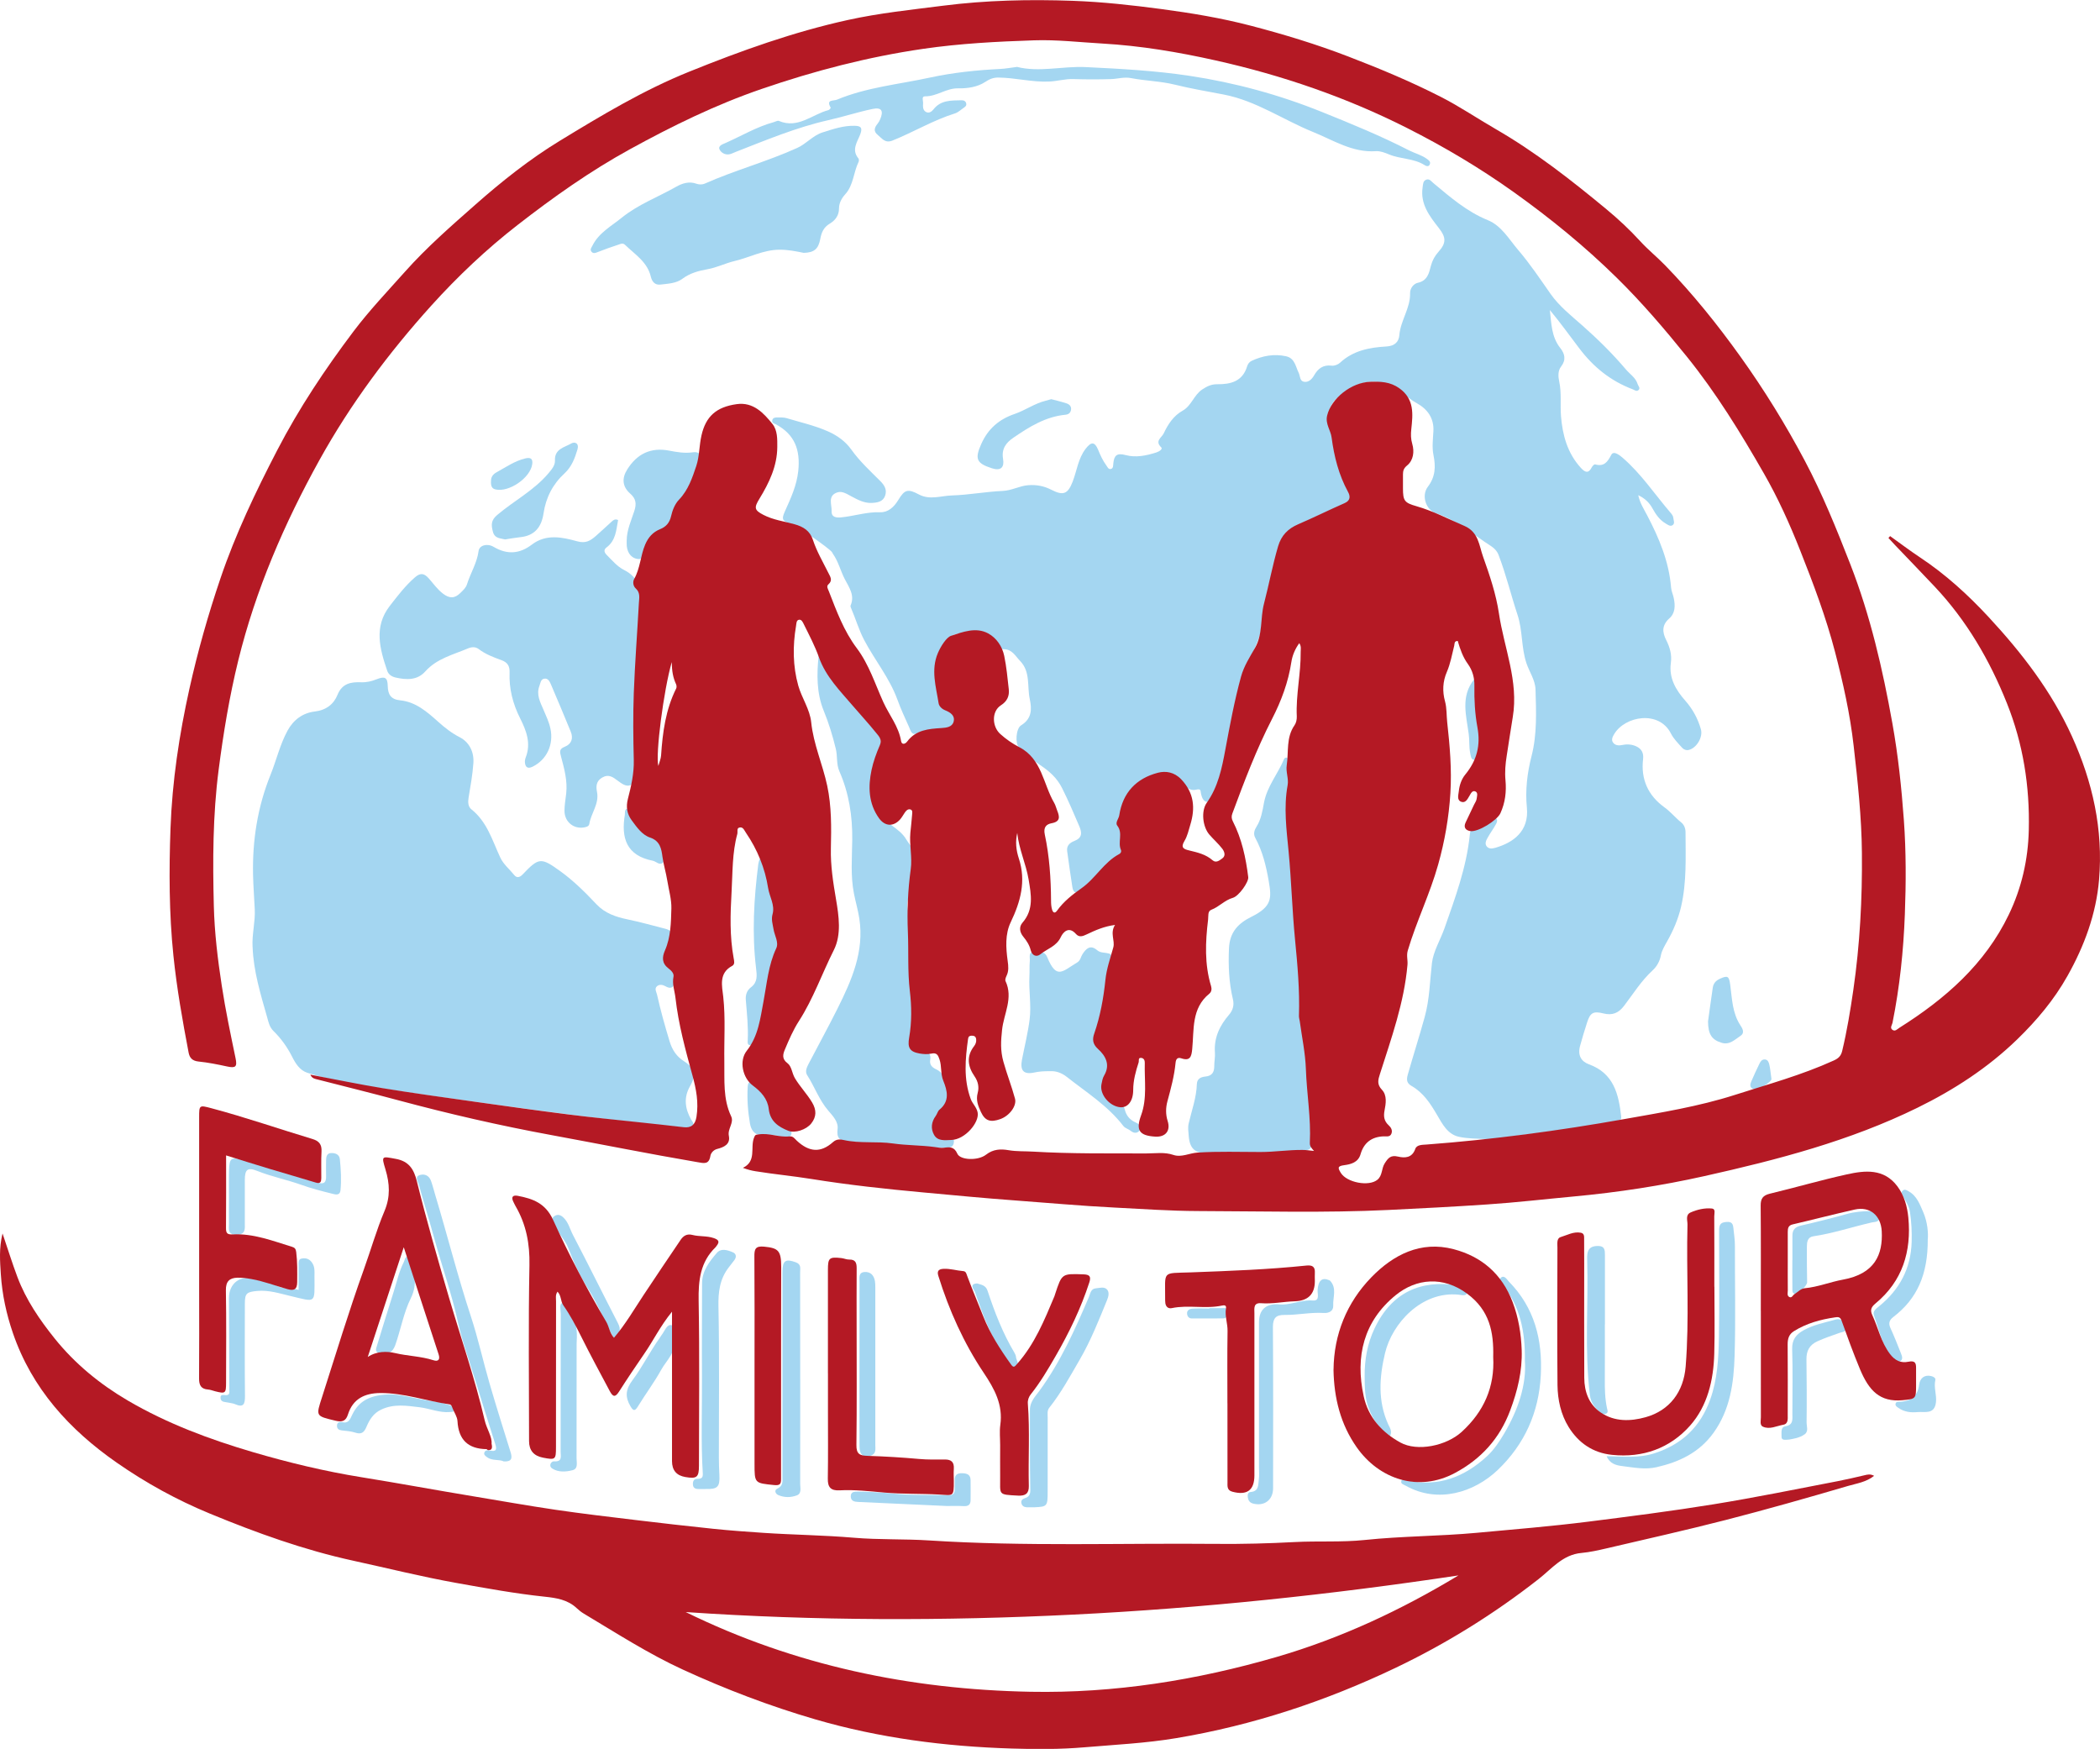 <?xml version="1.0" encoding="UTF-8"?>
<svg id="_Слой_1" data-name="Слой 1" xmlns="http://www.w3.org/2000/svg" viewBox="0 0 600 499.65">
  <defs>
    <style>
      .cls-1 {
        fill: #b41924;
      }

      .cls-2 {
        fill: #a4d6f1;
      }
    </style>
  </defs>
  <g>
    <path class="cls-2" d="m442.81,88.5c.44,3.84.42,7.71,3,10.95,1.26,1.59,1.71,3.35.23,5.25-.97,1.24-.86,2.88-.55,4.31.71,3.29.24,6.61.51,9.9.44,5.43,1.84,10.55,5.65,14.73,1.17,1.28,2.16,1.8,3.15-.15.18-.36.7-.88.92-.82,2.57.71,3.55-.63,4.66-2.75.66-1.26,2.43.17,3.22.85,5.33,4.6,9.21,10.49,13.76,15.79.33.38.69.88.72,1.35.05.73.59,1.67-.27,2.17-.65.38-1.33-.19-1.92-.53-1.7-1-2.8-2.57-3.72-4.25-.91-1.66-2.15-2.91-4.1-3.83.47,2.26,1.62,3.97,2.55,5.76,3.4,6.5,6.23,13.18,6.83,20.62.08,1.02.56,2.01.77,3.03.44,2.13.46,4.29-1.31,5.83-2.15,1.87-1.96,3.97-.86,6.13,1.05,2.08,1.66,4.18,1.34,6.52-.6,4.36,1.4,7.73,4.13,10.83,2.1,2.38,3.58,5.1,4.45,8.15.64,2.24-1.21,5.37-3.46,5.91-.77.18-1.47-.13-1.91-.63-1.14-1.28-2.42-2.54-3.18-4.04-3.39-6.74-13.11-5.04-16.21.12-.47.79-.91,1.61-.35,2.42.53.77,1.5.94,2.37.76,1.41-.3,2.77-.3,4.1.27,1.65.71,2.34,1.89,2.12,3.74-.67,5.74,1.43,10.37,6.07,13.73,1.79,1.29,3.15,2.99,4.84,4.35.76.61,1.22,1.62,1.22,2.78.02,7.14.36,14.31-1.28,21.33-.81,3.47-2.23,6.77-3.98,9.87-.74,1.3-1.51,2.59-1.79,4.02-.33,1.72-1.2,3.2-2.36,4.26-3.25,2.99-5.54,6.71-8.17,10.15-1.58,2.07-3.35,2.78-5.88,2.15-2.91-.73-3.79-.19-4.67,2.6-.7,2.22-1.41,4.44-2.01,6.7-.73,2.73.38,4.44,2.53,5.23,7.11,2.59,8.5,8.51,9.23,14.94.12,1.09-.51,1.05-1.22,1.19-9.29,1.79-18.66,3.1-28.06,4.21-3.19.38-6.34,1.17-9.57,1.01-2.5-.12-5.05-.11-7.48-.63-3.28-.7-4.76-3.66-6.27-6.23-1.91-3.27-3.91-6.36-7.28-8.29-1.36-.78-1.54-1.68-1.1-3.24,1.56-5.5,3.31-10.94,4.83-16.45,1.42-5.13,1.47-10.25,2.07-15.4.4-3.42,2.42-6.64,3.6-10,3.05-8.68,6.26-17.33,7.21-26.58.11-1.04.24-1.86,1.52-2.04,1.77-.25,3.17-1.33,4.56-2.36.42-.32.85-.83,1.35-.49.61.42.37,1.2.11,1.67-.75,1.37-1.69,2.63-2.45,3.99-.41.74-.88,1.66-.24,2.46.62.79,1.66.61,2.45.39,5.1-1.47,9.69-4.71,9.02-11.48-.49-4.96.09-9.89,1.34-14.74,1.6-6.24,1.31-12.63,1.13-18.98-.07-2.72-1.77-5.04-2.61-7.58-1.49-4.49-1.04-9.28-2.54-13.8-1.87-5.66-3.26-11.48-5.4-17.06-.43-1.13-1.25-1.98-2.15-2.55-5.14-3.29-9.77-7.42-15.74-9.39-2.91-.96-4.22-5.06-2.34-7.54,2.18-2.86,2.3-5.75,1.62-9.1-.44-2.17-.15-4.51-.02-6.76.22-3.79-1.73-6.38-4.76-8.05-1.7-.94-3.13-2.15-4.57-3.33-3.79-3.08-9.63-3.8-13.72-1.16-3,1.93-6.6,3.49-6.83,7.89-.04.78-.33,1.66-.07,2.32,2.4,6.26,2.33,13.28,6.1,19.12,1.17,1.8.48,3.1-1.66,4-4.8,2.02-9.5,4.29-14.21,6.53-4.27,2.03-4.44,6.41-5.48,10.17-1.21,4.34-2.7,8.77-2.87,13.2-.27,6.89-3.75,12.43-6.02,18.54-2.88,7.75-3.5,16.11-5.35,24.16-.83,3.63-1.58,7.32-3.57,10.57-.48.78-.61,2.11-1.82,1.88-.96-.18-1.35-1.38-1.55-2.22-.23-.97.09-1.62-1.49-1.23-1.51.37-2.87-.6-3.92-1.96-2.44-3.16-4.51-3.18-8.24-2.01-6.04,1.9-8.47,6.33-9.38,11.95-.43,2.65.91,5.3.69,8.05-.1,1.23.04,2.07-1.41,2.88-2.66,1.47-4.45,4.08-6.6,6.22-1.3,1.28-2.71,2.45-4.1,3.63-1.3,1.1-2.08.6-2.32-.92-.53-3.42-1.02-6.85-1.49-10.29-.21-1.58.75-2.41,2.07-2.92,2.17-.85,2.24-2.24,1.4-4.19-1.57-3.66-3.12-7.32-4.92-10.9-1.5-2.99-3.67-4.86-6.44-6.7-2.03-1.35-4.02-3.16-5.87-4.93-1.16-1.1-.87-5.4.59-6.3,3.09-1.91,3.11-4.59,2.48-7.52-.78-3.66.25-7.8-2.76-10.89-1.36-1.39-2.25-3.34-4.68-3.35-1.29,0-1.77-1.35-2.36-2.26-1.79-2.76-4.34-3.14-7.26-2.58-.34.07-.68.14-1.02.2-1.55.3-3.45-.05-4.54,1.23-2.69,3.15-4.91,6.62-4.05,11.07.27,1.39.33,2.75.39,4.14.1,2.3.74,4.25,3.11,5.28,1.37.6,2.26,1.7,2.03,3.31-.23,1.6-1.55,1.95-2.87,2.21-2.81.55-5.71.48-8.46,1.5-1.33.49-1.61-.98-2-1.83-1.17-2.59-2.37-5.19-3.34-7.86-2.26-6.2-6.47-11.28-9.5-17.03-1.54-2.93-2.43-6.1-3.74-9.11-.1-.23-.23-.56-.14-.75,1.28-2.92-.46-5.22-1.66-7.54-1.23-2.38-1.83-5.04-3.4-7.25-.1-.14-.15-.31-.25-.45-.76-1.1-10.33-7.77-11.66-8.12-2.57-.69-2.83-1.25-1.78-3.58,1.66-3.69,3.36-7.33,3.8-11.49.64-6.08-1.03-10.42-6.34-13.31-.54-.29-1.25-.37-1.08-1.19.16-.76.85-.81,1.46-.8.87.01,1.78-.05,2.59.19,3.99,1.2,8.09,2.11,11.91,3.81,2.62,1.17,4.93,2.81,6.63,5.19,2.38,3.34,5.39,6.11,8.27,8.98,1.23,1.23,1.95,2.5,1.39,4.15-.6,1.77-2.2,2.02-3.84,2.1-2.2.1-4.03-.94-5.87-1.91-1.25-.66-2.55-1.54-3.92-1.11-2.9.93-1.58,3.5-1.67,5.39-.08,1.77,1.4,1.89,2.79,1.75,3.7-.37,7.26-1.59,11.07-1.46,2.23.08,3.95-1.44,5.17-3.47,1.85-3.07,2.77-3.28,5.93-1.6,3.11,1.65,6.31.36,9.43.27,4.84-.15,9.66-1.08,14.5-1.29,2.61-.11,4.82-1.47,7.35-1.64,2.31-.16,4.43.22,6.54,1.31,3.46,1.78,4.72,1.19,6.09-2.32,1.21-3.13,1.56-6.59,3.7-9.38,1.58-2.07,2.61-2.1,3.6.33.63,1.55,1.31,3.02,2.29,4.37.35.48.61,1.21,1.31,1.06.74-.16.66-1.02.71-1.55.23-2.32.99-3.11,3.57-2.41,2.86.77,5.87.15,8.73-.76.81-.26,1.9-.97,1.4-1.45-1.93-1.86.12-2.76.7-3.99,1.24-2.63,2.81-5.05,5.42-6.5,2.53-1.41,3.19-4.46,5.58-6.05,1.37-.91,2.62-1.52,4.29-1.5,3.84.04,7.23-.79,8.54-5.09.2-.66.62-1.28,1.29-1.59,3.14-1.46,6.42-2.07,9.85-1.31,2.49.55,2.71,2.92,3.6,4.73.44.9.28,2.33,1.49,2.55,1.32.24,2.28-.72,2.91-1.82,1.12-1.96,2.58-3.08,5.02-2.78.77.1,1.82-.3,2.4-.84,3.76-3.5,8.46-4.37,13.26-4.64,2.38-.13,3.53-1.36,3.68-3.23.34-4.2,3.17-7.7,3.07-12-.03-1.4,1.01-2.71,2.23-2.97,2.75-.59,3.18-2.8,3.71-4.82.42-1.59,1.11-2.85,2.19-4.05,2.27-2.5,2.13-4.16.12-6.72-2.67-3.42-5.4-6.89-4.67-11.7.13-.84.07-1.84,1.08-2.18.9-.3,1.39.48,1.98.98,4.85,4.04,9.57,8.16,15.58,10.61,3.88,1.58,6.02,5.42,8.65,8.5,3.39,3.97,6.29,8.31,9.28,12.58,2.47,3.52,5.92,6.23,9.16,9.09,4.37,3.87,8.55,7.98,12.33,12.45,1.17,1.38,2.84,2.39,3.39,4.25.16.53.85,1.09.23,1.66-.57.53-1.17-.04-1.69-.23-6.26-2.36-11.19-6.34-15.24-11.7-2.77-3.66-5.46-7.39-8.42-10.96Z"/>
    <path class="cls-2" d="m72.16,270.51c-.2-3.59.8-7.1.63-10.69-.15-3.3-.42-6.6-.49-9.89-.21-9.81,1.28-19.37,4.98-28.54,1.68-4.17,2.68-8.58,4.84-12.59,1.72-3.19,4.42-5.12,7.78-5.52,3.31-.39,5.45-2.1,6.54-4.79,1.33-3.3,3.91-3.67,6.67-3.57,1.65.06,3.05-.28,4.5-.86,2.34-.93,3.12-.51,3.17,1.87.05,2.44.85,3.88,3.56,4.15,4.47.45,7.69,3.29,10.87,6.14,1.87,1.67,3.79,3.2,6.1,4.38,2.81,1.44,4.16,4.25,3.94,7.43-.23,3.28-.81,6.54-1.36,9.79-.22,1.31-.18,2.63.79,3.4,4.48,3.55,5.97,8.86,8.22,13.7.96,2.07,2.67,3.38,4.01,5.06.76.95,1.61.69,2.43-.17,4.64-4.89,5.24-4.88,10.75-.91,3.83,2.76,7.15,6.08,10.36,9.48,2.43,2.56,5.53,3.59,8.75,4.26,3.66.76,7.24,1.77,10.85,2.69,1.54.39,2.1,1,1.57,2.53-.26.73-.27,1.57-.62,2.25-1.35,2.61-1.55,4.89,1.21,6.82,1.01.7.97,2.05.75,3.16-.3,1.48-.84,2.81-2.8,1.69-.79-.45-1.74-.64-2.45-.02-.81.71-.17,1.6.02,2.43,1.01,4.49,2.24,8.91,3.58,13.31.76,2.48,1.97,4.33,4.16,5.72,3.09,1.97,3.5,3.93,1.68,7.1-1.88,3.27-1.43,6.45.34,9.57.29.52.84.95.49,1.63-.39.76-1.14.78-1.82.71-5.18-.54-10.35-1.09-15.52-1.68-5.51-.63-11.02-1.25-16.52-1.95-7.22-.92-14.44-1.89-21.65-2.89-10.49-1.45-20.99-2.85-31.46-4.47-7.79-1.21-15.63-2.3-23.17-4.74-2.23-.72-3.43-2.72-4.39-4.62-1.39-2.75-3.15-5.2-5.31-7.32-1.18-1.15-1.45-2.64-1.82-3.95-1.87-6.59-3.91-13.17-4.15-20.09Z"/>
    <path class="cls-2" d="m176.6,148.58c-.54,2.82-.63,5.82-3.29,7.81-.99.74-.6,1.53.09,2.21,1.54,1.53,2.93,3.25,4.92,4.25,4.14,2.09,5.19,5.72,4.63,9.9-.28,2.09-.28,4.16-.41,6.25-.85,13.83-1.25,27.67-1.08,41.52.02,1.31.18,3.1-1.19,3.75-1.31.62-2.64-.38-3.78-1.23-1.32-.99-2.55-1.98-4.43-.9-1.78,1.02-1.79,2.61-1.49,4.09.68,3.45-1.71,6.07-2.2,9.18-.07.45-.42.7-.89.84-3.21.94-6.22-1.24-6.2-4.64,0-1.64.31-3.28.49-4.92.4-3.63-.55-7.08-1.47-10.51-.36-1.34-.6-2.19,1.06-2.84,1.89-.74,2.51-2.36,1.71-4.3-1.84-4.48-3.71-8.95-5.62-13.41-.37-.86-.82-1.95-2-1.73-.97.18-1.04,1.29-1.34,2.08-.94,2.47.24,4.62,1.15,6.75.75,1.76,1.58,3.49,1.99,5.37,1.01,4.59-1.04,8.96-5.09,10.94-1.27.62-2.03.27-2.18-1.13-.05-.5.04-1.06.23-1.54,1.57-4.03.15-7.66-1.61-11.16-2.08-4.13-3.19-8.46-3.01-13.07.07-1.89-.62-2.92-2.33-3.54-2.28-.82-4.55-1.69-6.53-3.19-.88-.67-2.01-.6-3.01-.17-4.27,1.82-8.91,2.88-12.23,6.6-2.28,2.56-5.39,2.43-8.49,1.72-1.11-.25-2.02-.9-2.35-1.87-2.14-6.28-3.94-12.62.74-18.62,2.23-2.86,4.42-5.76,7.2-8.16,1.58-1.36,2.63-1.1,3.9.32,1.32,1.48,2.43,3.11,4.06,4.36,1.88,1.44,3.35,1.43,5-.2.75-.75,1.56-1.45,1.87-2.46,1.01-3.21,2.87-6.11,3.32-9.54.2-1.55,2.4-2.28,4.33-1.14,3.87,2.29,7.42,1.98,10.88-.66,4.12-3.14,8.7-2.12,12.97-.94,2.46.68,3.76-.19,5.26-1.48,1.58-1.36,3.08-2.81,4.63-4.2.44-.39.93-.8,1.78-.4Z"/>
    <path class="cls-2" d="m233.94,187.05c1.96,4.18,4.68,7.73,7.67,11.1,2.14,2.4,4.04,5.05,6.4,7.21,3.92,3.57,4.68,7.44,2.38,12.18-2.23,4.61-1.86,9.42.18,13.91,1.69,3.73,6.37,4.81,8.45,8.52.52.92,1.42,1.62,1.59,2.89.64,4.82-.31,9.49-1.2,14.16-.26,1.35-.37,2.51.31,3.76.31.57.39,1.36.32,2.02-1.05,10.18.91,20.3.55,30.47-.03.87.02,1.76-.12,2.61-.51,3.14.01,4.09,3.22,4.46,1.74.2,2.36.87,2.08,2.47-.27,1.55.75,2.25,1.85,2.76,2.97,1.37,4.45,7.42,2.43,9.99-1.02,1.3-1.98,2.66-2.76,4.11-1.49,2.73-.11,5.07,2.98,5.38.88.09,2.38-.6,2.27,1.23-.09,1.5-1.35,1.74-2.49,1.7-3.91-.14-7.82-.34-11.72-.6-4.07-.27-8.13-.63-12.2-.93-1.3-.09-2.59-.2-3.88-.32-2.42-.22-3.26-1.03-2.94-3.61.26-2.03-1.39-3.74-2.64-5.19-2.64-3.07-3.93-6.87-6.07-10.2-.65-1.02-.08-2.22.45-3.24,2.73-5.23,5.57-10.41,8.21-15.68,4.05-8.11,7.72-16.36,6.26-25.8-.37-2.39-1.06-4.73-1.53-7.1-1.01-5.1-.55-10.26-.49-15.39.08-6.8-.94-13.33-3.68-19.57-.9-2.05-.5-4.3-1.02-6.42-.9-3.71-1.99-7.31-3.45-10.87-2.07-5.04-2.02-10.5-1.42-16.01Z"/>
    <path class="cls-2" d="m368.4,230.37c-.23,9.31,1.27,18.52,1.53,27.8.24,8.71,1.97,17.32,1.65,26.05-.23,6.13.93,12.11,1.83,18.11.49,3.29.27,6.57.65,9.86.55,4.72.96,9.52.71,14.32-.07,1.32-.26,1.95-1.82,2.14-8.94,1.1-17.92.56-26.87.87-4.12.14-6.15-.79-6.45-5.04-.09-1.21-.29-2.34,0-3.56.87-3.71,2.21-7.33,2.33-11.2.05-1.56,1.17-2.03,2.47-2.16,1.84-.18,2.51-1.22,2.5-2.97-.01-1.3.29-2.61.19-3.9-.31-4.26,1.4-7.74,4.07-10.83,1.14-1.33,1.45-2.8,1.07-4.38-1.14-4.76-1.33-9.49-1.13-14.43.19-4.91,2.79-7.32,6.46-9.15,5.88-2.92,5.74-5.32,4.9-10.19-.74-4.28-1.74-8.48-3.84-12.33-.64-1.18-.23-2.29.35-3.2,1.34-2.13,1.7-4.51,2.15-6.9.87-4.61,3.97-8.21,5.73-12.42.12-.29.48-.55.86-.35.77.4.66,1.16.66,1.84,0,4,0,8,0,12Z"/>
    <path class="cls-2" d="m229.67,72.25c-2.16-.45-4.53-.93-7-.91-4.55.03-8.52,2.22-12.81,3.24-2.58.61-5.01,1.85-7.69,2.33-2.53.45-5.02,1.1-7.22,2.75-1.75,1.31-4.08,1.38-6.23,1.64-1.62.2-2.43-.85-2.76-2.22-.99-4.24-4.53-6.37-7.35-9.11-.7-.68-1.34-.25-1.92-.07-1.98.63-3.94,1.35-5.87,2.1-.69.27-1.35.56-1.87-.15-.43-.6.05-1.13.32-1.67,1.82-3.67,5.4-5.57,8.37-7.98,4.67-3.79,10.4-5.91,15.6-8.87,1.67-.95,3.66-1.61,5.77-.83.68.25,1.65.27,2.3-.02,8.65-3.85,17.84-6.3,26.47-10.22,2.63-1.19,4.46-3.56,7.29-4.45,2.99-.94,5.94-1.96,9.13-1.87,1.62.05,2.35.41,1.59,2.42-.8,2.13-2.6,4.41-.54,6.88.18.21.2.74.06,1.01-1.47,3.01-1.44,6.64-3.82,9.26-1.04,1.14-1.76,2.52-1.77,3.98,0,2.14-1.09,3.47-2.7,4.44-1.67,1-2.31,2.48-2.64,4.26-.53,2.92-1.74,3.98-4.73,4.05Z"/>
    <path class="cls-2" d="m290.52,19.1c6.38,1.64,13.06-.26,19.74.07,9.89.48,19.77,1.01,29.58,2.49,13.02,1.96,25.63,5.4,37.81,10.31,8.42,3.39,16.83,6.83,24.93,10.99,1.68.86,3.58,1.3,5.14,2.46.5.37,1.06.73.82,1.46-.3.93-1.16.52-1.52.29-3.09-1.97-6.85-1.68-10.12-3.04-1.19-.49-2.53-1.02-3.76-.94-6.73.47-12.19-3.14-18-5.49-8.51-3.45-16.19-8.87-25.4-10.67-4.68-.91-9.4-1.68-14.02-2.83-4.16-1.03-8.42-1.08-12.59-1.89-1.95-.38-3.8.23-5.7.29-3.57.11-7.15.11-10.72-.01-2.36-.08-4.61.61-6.96.71-4.93.22-9.69-1.11-14.56-1.14-1.38,0-2.43.41-3.7,1.25-2.19,1.45-5.05,1.89-7.73,1.83-3.39-.08-6.07,2.32-9.43,2.28-1.13-.01-.55,1.25-.59,1.95-.05.95-.14,2.04.89,2.55.82.41,1.58-.14,2.06-.75,2.09-2.7,5.08-2.56,8.01-2.62.63-.01,1.22.19,1.37.95.12.64-.35.94-.78,1.24-.79.54-1.53,1.27-2.41,1.55-6.25,1.95-11.85,5.35-17.89,7.77-2.14.86-2.99-.64-4.21-1.62-1.26-1.01-.97-2.06-.07-3.15.33-.4.59-.87.79-1.35,1-2.41.36-3.45-2.2-2.91-4.24.89-8.38,2.25-12.62,3.2-9.18,2.07-17.81,5.7-26.52,9.09-.57.22-1.11.52-1.7.65-1.28.28-2.46-.47-2.87-1.36-.5-1.07.95-1.53,1.69-1.85,4.58-2.02,8.91-4.63,13.79-5.96.5-.13,1.1-.51,1.47-.35,5.48,2.33,9.51-1.89,14.19-3.1.26-.07.67-.61.61-.7-1.42-2.4.78-1.85,1.81-2.28,8.5-3.54,17.66-4.37,26.54-6.3,6.58-1.43,13.36-2.13,20.13-2.47,1.47-.07,2.92-.35,4.69-.57Z"/>
    <path class="cls-2" d="m300.15,306.03c-2.02-.01-3.29.09-4.59.37-3.1.67-4.17-.52-3.56-3.69.74-3.82,1.69-7.61,2.18-11.46.52-4.07-.28-8.19-.06-12.31.08-1.42-.03-2.92.11-4.36.09-.93-.43-2.56.95-2.57,1.34-.01,3.19-.57,4.03,1.45,2.68,6.48,4.26,4.09,8.56,1.51.95-.57,1-1.57,1.5-2.35,1.02-1.58,2.22-2.84,4.18-1.17.48.41,1.02.6,1.66.68,2.96.37,2.74.47,1.95,3.2-.84,2.91-.99,6.01-1.46,9.02-.53,3.43-1.13,6.85-2.24,10.15-.6,1.78-.51,3.14.96,4.67,2.04,2.14,3.24,4.55,1.85,7.93-1.91,4.64-.84,6.52,3.76,8.46.69.29,1.22.54,1.41,1.34.42,1.8,1.46,3.07,3.2,3.81.94.4,1.74,1.23,1.08,2.22-.54.81-1.56.97-2.51.18-.66-.55-1.66-.78-2.16-1.43-4.45-5.8-10.58-9.62-16.2-14.05-1.69-1.33-3.35-1.65-4.57-1.6Z"/>
    <path class="cls-2" d="m179.06,154.46c0-3.03,1.3-5.74,2.19-8.53.63-1.96.49-3.44-1.16-4.88-2.31-2.02-2.47-4.42-.86-6.96,2.8-4.45,6.74-6.35,11.94-5.35,2.22.43,4.41.81,6.7.49,1.45-.21,2.64.2,1.98,2.11-1.21,3.57-2.01,7.33-4.61,10.27-1.29,1.46-2.33,3.12-2.71,4.99-.47,2.35-1.66,3.91-3.84,4.84-2.15.91-3.28,2.68-4.08,4.82-.51,1.37-.3,3.89-2.65,3.4-1.98-.41-2.95-2.27-2.91-4.42,0-.26,0-.52,0-.78Z"/>
    <path class="cls-2" d="m459.05,416.02c4.7.11,9.27.61,13.75-.86,7.78-2.54,13.03-7.54,15.82-15.3,2.1-5.84,2.4-11.9,2.5-17.96.16-9.94.04-19.88.05-29.83,0-1.31-.13-2.72,1.76-2.93,1.26-.14,2.16-.07,2.31,1.6.17,1.73.46,3.43.45,5.19-.03,10.47.23,20.94-.09,31.4-.23,7.73-1.26,15.4-6.02,22.01-4.05,5.63-9.75,8.34-16.28,9.83-3.33.76-6.57.07-9.81-.32-1.76-.21-3.6-.7-4.45-2.83Z"/>
    <path class="cls-2" d="m201.58,425.4c-.7,0-1.39,0-2.09,0-.9-.01-1.5-.36-1.52-1.37-.02-.93.31-1.53,1.32-1.54,1,0,1.59-.21,1.51-1.48-.58-9.32-.17-18.65-.24-27.97-.06-8.79.02-17.59.03-26.38,0-3.57,2.08-6.2,4.2-8.69,1.24-1.46,3.11-.83,4.63-.18.93.4,1.06,1.33.41,2.2-.52.7-1.06,1.37-1.59,2.06-2.59,3.32-3.05,7.01-2.97,11.21.3,14.38.11,28.78.12,43.17,0,1.66.07,3.31.15,4.96.17,3.41-.5,4.11-3.96,4.01Z"/>
    <path class="cls-2" d="m435.68,388.71c.13-8.61-1.48-15.49-6.19-21.45-.48-.6-1.43-1.62-.64-2.25.99-.79,1.65.5,2.27,1.14,7.31,7.45,9.63,16.61,9.11,26.74-.54,10.63-4.64,19.74-12.27,27.04-6.73,6.44-17.1,9.72-26.34,4.52-.59-.33-1.52-.51-1.22-1.39.29-.82,1.06-.24,1.59-.12,8.94,1.98,16.45-.97,22.91-6.94,1.94-1.8,3.49-4.12,4.85-6.42,4.01-6.77,6.44-14.03,5.93-20.86Z"/>
    <path class="cls-2" d="m295.6,430.62c-1.05,0-1.66.03-2.27,0-.76-.05-1.34-.4-1.51-1.2-.16-.76.36-1.2.94-1.37,1.79-.53,1.63-1.74,1.6-3.28-.14-7.33-.07-14.66-.1-21.99-.01-2.31,1.6-3.9,2.77-5.5,5.99-8.23,10.11-17.42,14.07-26.7.42-.98.52-2.38,1.97-2.51,1.1-.1,2.43-.56,3.24.35.7.79.41,2.01,0,2.99-2.36,5.76-4.62,11.52-7.77,16.95-2.75,4.73-5.33,9.53-8.75,13.83-.66.83-.45,1.84-.45,2.78-.02,7.07,0,14.14-.01,21.21,0,4.14-.14,4.28-3.73,4.44Z"/>
    <path class="cls-2" d="m228.64,394.09c0,9.95.01,19.89-.02,29.84,0,1.16.49,2.74-.93,3.28-1.71.65-3.61.68-5.35-.09-.8-.35-1.22-1.39-.24-1.83,1.75-.79,1.45-2.19,1.45-3.54,0-19.46,0-38.91.01-58.37,0-3.28.91-3.84,3.86-2.73,1.57.59,1.18,1.77,1.19,2.81.03,10.21.02,20.42.02,30.63Z"/>
    <path class="cls-2" d="m364.93,372.61c3.52.5,6.68-1.35,10.15-1.06,2.1.17,1.3-1.85,1.38-2.99.19-2.72,1.26-3.7,3.29-2.82.08.03.18.05.23.11,2.07,2.14.81,4.77.94,7.16.08,1.57-1.23,2.19-2.73,2.1-3.76-.24-7.46.61-11.2.56-2.39-.03-3.31.89-3.3,3.44.11,15.36.06,30.71.05,46.07,0,3.34-2.5,5.23-5.72,4.38-.88-.23-1.33-.8-1.48-1.62-.13-.72-.09-1.6.77-1.68,2.46-.2,2.14-2.13,2.36-3.65.16-1.11.04-2.26.04-3.4,0-13.79,0-27.57,0-41.36q0-5.27,5.21-5.24Z"/>
    <path class="cls-2" d="m143.95,417.52c-1.37-.67-3.28-.09-4.78-1.2-.5-.37-1.09-.76-.73-1.46.32-.64,1.01-.55,1.61-.43,1.74.35,1.96-.31,1.46-1.86-1.99-6.17-3.9-12.36-5.81-18.55-1.68-5.45-3.66-10.84-4.88-16.39-1.78-8.05-4.53-15.8-6.71-23.72-1.43-5.22-3.04-10.4-4.49-15.62-.23-.84-1.24-2.15.39-2.61,1.38-.39,2.61.23,3.13,1.68.47,1.3.8,2.66,1.2,3.99,3.49,11.59,6.44,23.34,10.23,34.85,2.05,6.24,3.45,12.69,5.29,19.01,1.91,6.57,3.97,13.11,6.01,19.64.52,1.67.44,2.77-1.92,2.68Z"/>
    <path class="cls-2" d="m397.19,410.26c-3.09-1.78-4.73-4.52-6-7.57-1.27-3.05-1.26-6.31-1.29-9.49-.04-4.7.76-9.3,2.82-13.65,4.98-10.53,13.37-13.86,23.5-12.38.34.05.69.16.98.34.78.49,2.22.71,2.02,1.74-.23,1.17-1.65.72-2.48.63-10.59-1.07-19,8.22-21.02,16.71-1.63,6.86-2.11,13.73.95,20.42.39.86,1.15,1.79.52,3.25Z"/>
    <path class="cls-2" d="m85.32,368.52c0-2.42-.01-4.68,0-6.93,0-.77-.15-1.81.79-2.01.97-.2,1.99-.11,2.81.85,1.11,1.29.93,2.75.93,4.22.02,7.97.59,7.37-6.91,5.6-3.11-.73-6.17-1.75-9.48-1.43-2.96.28-3.5.66-3.5,3.6-.01,8.82-.06,17.63.03,26.45.02,2.27-.41,3.37-2.87,2.28-.55-.24-1.18-.27-1.78-.42-.89-.22-2.2-.05-2.32-1.23-.16-1.47,1.13-.78,1.88-.94.78-.16.63-.87.62-1.49-.05-8.73-.08-17.45-.11-26.18-.01-4.29,3.35-6.84,7.53-5.39,2.02.7,4.22.54,6.13,1.78,1.76,1.15,4.04.46,6.24,1.23Z"/>
    <path class="cls-2" d="m217.06,245.27c1.63,1.72,2.08,3.43,2.32,5.27.53,4.06,2.47,7.86,1.66,12.21-.3,1.6.41,3.67,1.05,5.26.66,1.66.3,2.78-.31,4.12-1.94,4.24-2.21,8.87-3.1,13.36-.67,3.39-.91,6.88-2.15,10.14-.28.72-.67,1.41-1.08,2.07-.31.49-.67,1.17-1.4.85-.55-.24-.43-.91-.41-1.4.18-3.83-.24-7.63-.55-11.44-.12-1.51.3-2.76,1.51-3.68,1.89-1.45,1.67-3.32,1.42-5.41-1.21-9.95-.62-19.88.64-29.79.05-.42.21-.82.41-1.54Z"/>
    <path class="cls-2" d="m245.56,389.53c0-7.75-.01-15.5.01-23.26,0-1.15-.36-2.72,1.42-2.86,1.7-.13,2.71.92,2.99,2.6.1.6.11,1.21.11,1.82,0,14.98.01,29.96,0,44.94,0,1.16.32,2.52-1.26,3.09-2.01.72-3.26-.2-3.26-2.56-.03-7.93-.01-15.85-.01-23.78Z"/>
    <path class="cls-2" d="m458.53,378.38c0,5.15.03,10.3-.01,15.45-.02,2.88.02,5.74.64,8.57.1.45.4,1.08-.19,1.42-.57.33-1.25.26-1.71-.19-1.45-1.41-2.71-2.65-3.01-5.09-1.57-12.88-.39-25.79-.77-38.67-.02-.52-.02-1.05.05-1.57.23-1.88,1.46-2.36,3.16-2.33,1.79.03,1.86,1.21,1.86,2.5,0,6.63,0,13.27,0,19.9Z"/>
    <path class="cls-2" d="m550.79,354.1c.05,9.94-3.01,16.93-9.82,22.14-1.14.87-1.48,1.77-.86,3.14,1.08,2.36,2.04,4.78,2.99,7.19.3.77.75,1.82-.21,2.33-.82.43-1.7-.17-2.27-.87-2.89-3.62-3.73-8.13-5.23-12.34-.38-1.06.66-1.82,1.51-2.51,5.82-4.74,9.07-10.77,9.29-18.38.08-2.87-.06-5.68-.48-8.52-.25-1.74-1.19-3.02-1.92-4.47-.22-.44-.8-1.05-.17-1.64.6-.56,1.17-.11,1.67.16,2.38,1.29,3.23,3.75,4.21,5.99,1.26,2.91,1.46,6.07,1.29,7.78Z"/>
    <path class="cls-2" d="m144.29,154.11c-1.25-.36-2.95-.18-3.47-2.23-.48-1.87-.58-3.22,1.23-4.75,4.82-4.08,10.55-7.03,14.69-11.96.94-1.12,1.88-2.23,1.82-3.62-.14-3.33,2.73-3.72,4.65-4.85.99-.58,2.31-.11,1.78,1.71-.75,2.53-1.68,4.96-3.66,6.79-3.4,3.12-5.37,6.96-6.04,11.51-.57,3.86-2.55,6.36-6.66,6.76-1.38.14-2.74.4-4.32.64Z"/>
    <path class="cls-2" d="m164.75,383.86c0,12.07.01,22.42-.02,32.76,0,1.24.51,2.98-1.12,3.4-1.89.48-4.02.66-5.79-.45-1.22-.76-.33-2.12.45-2.07,2.49.19,1.9-1.48,1.91-2.73.03-13.15,0-26.31.04-39.46,0-1.07-.54-2.81.52-3.06,1.39-.33,1.44,1.6,2.11,2.52,2.4,3.29,1.97,7.08,1.9,9.08Z"/>
    <path class="cls-2" d="m65.42,342.26c0-2.62-.06-5.24.01-7.85.11-3.85.71-3.84,4.38-2.9,4.09,1.05,8.13,2.27,12.16,3.5,2.9.88,5.8,1.79,8.66,2.8,1.89.66,2.61.06,2.54-1.87-.06-1.48,0-2.97,0-4.45,0-1.03.22-2.05,1.46-2.07,1.18-.03,2.34.37,2.48,1.8.29,2.92.46,5.85.18,8.78-.17,1.71-1.52,1.24-2.4,1.03-2.94-.73-5.9-1.49-8.75-2.51-4.17-1.49-8.53-2.35-12.66-4-2.78-1.11-3.53-.38-3.53,2.61,0,4.1,0,8.2,0,12.3,0,1.65.32,3.28-2.37,3.3-2.68.02-2.14-1.66-2.16-3.13-.04-2.44-.01-4.89,0-7.33Z"/>
    <path class="cls-2" d="m300.36,114.04c1.44.39,2.97.73,4.44,1.23.76.26,1.36.86,1.21,1.8-.14.89-.71,1.33-1.61,1.42-5.67.55-10.34,3.46-14.86,6.56-1.96,1.34-3.47,3.05-2.95,6.08.4,2.38-.63,3.48-3.17,2.66-4.49-1.44-4.95-2.7-3.05-6.97,1.96-4.39,5.14-7.06,9.54-8.56,3.04-1.04,5.69-3,8.85-3.77.5-.12,1-.28,1.6-.45Z"/>
    <path class="cls-2" d="m511.22,411.27c-1.51.14-2.24.17-2.21-.87.03-1.1-.3-2.68,1.07-2.91,2.36-.4,2.03-1.98,2.03-3.52,0-6.19.14-12.38-.06-18.56-.08-2.7,1.15-4.18,3.26-5.36,2.84-1.59,6.02-2.17,9.09-3.05,1.6-.46,2.49.57,2.98,1.86.62,1.63-.96,1.63-1.78,1.93-2.12.76-4.26,1.46-6.32,2.4-2.3,1.05-3.18,2.74-3.15,5.16.07,6,.12,12,.04,17.99-.01,1.13.63,2.59-.56,3.44-1.51,1.08-3.37,1.28-4.39,1.49Z"/>
    <path class="cls-2" d="m512.12,360.04c0-2.36,0-4.71,0-7.07,0-1.64.8-2.45,2.45-2.83,4.4-1,8.79-2.11,13.14-3.32,2.21-.61,4.43-.79,6.69-.82,1.27-.01,2.34.47,2.49,1.79.16,1.42-1.25,1.26-2.07,1.45-5.58,1.28-11.04,3.11-16.72,3.96-1.7.25-1.84,1.7-1.85,3.01-.03,3.38.02,6.75.07,10.13.02.98-2.63,3.55-3.53,3.31-.8-.22-.67-.95-.68-1.52-.03-2.7-.01-5.39-.01-8.09,0,0,.01,0,.02,0Z"/>
    <path class="cls-2" d="m116.68,358.95c1.55,3.91,2.91,7.46.67,12-2.03,4.11-2.85,8.9-4.41,13.33-.76,2.17-2.35,3.02-4.58,2.32-1.28-.4-.95-1.21-.68-2.07,1.54-4.97,3.02-9.96,4.62-14.91.99-3.05,1.63-6.23,3.1-9.12.29-.58.24-1.45,1.27-1.55Z"/>
    <path class="cls-2" d="m488.02,291.73c.37-2.66.83-6.1,1.34-9.53.17-1.19.81-2,1.97-2.54,2.32-1.07,2.69-.81,3.03,1.78.52,3.91.58,7.93,2.87,11.45.49.76,1.44,2.12.07,3.03-1.62,1.08-3.13,2.69-5.4,2-2.79-.84-3.89-2.41-3.89-6.2Z"/>
    <path class="cls-2" d="m270.63,430.26c-9.07-.42-17.3-.8-25.53-1.17-1.04-.05-1.98-.29-2.02-1.53-.05-1.38,1.04-1.43,2.01-1.41,3.29.04,6.55.19,9.85.53,5.4.57,10.88.36,16.33.47,1.12.02,1.52-.65,1.51-1.68,0-.87.05-1.74.02-2.61-.06-1.47.66-2,2.07-1.97,1.39.03,2.43.37,2.44,2,.01,1.91.03,3.83,0,5.74-.02,1.33-.74,1.74-2.05,1.66-1.82-.11-3.65-.03-4.63-.03Z"/>
    <path class="cls-2" d="m192.45,382.39c.96,3.83-1.98,6.15-3.52,8.93-2,3.62-4.51,6.96-6.67,10.49-.86,1.41-1.33,1.3-2.1,0-1.58-2.65-1.47-4.8.54-7.48,2.85-3.8,4.96-8.14,7.75-12.03.2-.28.35-.6.57-.87.88-1.09,1.5-3.22,2.87-2.82,1.33.39.36,2.49.57,3.78Z"/>
    <path class="cls-2" d="m111.98,398.36c3.43.16,8.06,1.57,12.81,2.12,1.37.16,2.7.71,4.04,1.09.62.18,1.18.5,1,1.25-.16.65-.81.54-1.3.59-3,.26-5.76-1.02-8.68-1.37-3.71-.44-7.3-1.04-10.93.67-2.29,1.08-3.37,2.94-4.25,5.01-.67,1.58-1.47,2.14-3.17,1.57-1.22-.4-2.55-.48-3.83-.63-.8-.09-1.34-.4-1.39-1.24-.06-.96.67-1.31,1.36-1.13,1.95.49,2.34-.73,3.01-2.14,1.91-3.96,5.23-5.79,11.33-5.78Z"/>
    <path class="cls-2" d="m175.45,382.42c-2.7-4.72-4.52-9.68-7.36-14.13-2.35-3.68-4.17-7.63-5.72-11.71-.95-2.5-3.07-4.34-3.98-6.88-.29-.79-1.09-1.51-.01-2.25.95-.65,1.8-.36,2.58.38,1.46,1.36,1.86,3.32,2.74,4.99,4.36,8.35,8.52,16.8,12.84,25.17.93,1.8.69,3.09-1.09,4.44Z"/>
    <path class="cls-2" d="m223.46,324.9c-1.72-.87-3.9-.49-6.04-.6-2.03-.11-2.86-1.7-3.14-3.31-.6-3.41-.84-6.87-.66-10.35.09-1.77.69-1.82,2.08-.93,2.41,1.55,4.05,3.67,4.38,6.44.36,2.97,1.95,4.68,4.48,5.84.87.4,1.88.93,1.53,2.08-.32,1.04-1.43.73-2.63.83Z"/>
    <path class="cls-2" d="m179.08,230.99c1.62,1.16,2.14,3.19,3.43,4.65,1.84,2.09,4.63,3.09,6.03,5.62.33.6.72,1.14.94,1.82.39,1.18.86,2.51-.13,3.41-.92.83-1.88-.39-2.83-.58-7.53-1.47-9.1-6.48-7.99-13.15.09-.56-.18-1.22.56-1.77Z"/>
    <path class="cls-2" d="m279.18,366.67c1.2.38,2.46.5,2.98,2.09,2.03,6.14,4.36,12.17,7.7,17.75.22.37.4.81.43,1.22.07.94,1.24,2.14-.17,2.76-1.39.6-1.53-1-2.12-1.73-4.65-5.86-7.05-12.81-9.48-19.74-.18-.51-1.78-2.22.65-2.35Z"/>
    <path class="cls-2" d="m140.29,137.41c-.02-1,.43-1.85,1.6-2.49,2.66-1.46,5.15-3.22,8.17-3.95,1.47-.35,2.23,0,2.01,1.63-.54,3.94-6.66,8.14-10.52,7.22-.96-.23-1.36-.92-1.26-2.41Z"/>
    <path class="cls-2" d="m547.91,403.42c-1.96.2-3.83-.03-5.49-1.18-.43-.3-.95-.6-.83-1.2.14-.69.8-.5,1.28-.58.09-.01.17,0,.26,0q4.64-.33,5.18-4.79c.24-2,1.58-2.96,3.42-2.54.68.15,1.36.55,1.23,1.11-.52,2.19.45,4.3.16,6.47-.46,3.45-3.11,2.54-5.22,2.71Z"/>
    <path class="cls-2" d="m421.15,194.15c.99.48.68,1.45.68,2.26,0,4.51.31,8.98,1.16,13.42.35,1.85.09,3.79-.57,5.62-.26.71-.38,1.75-1.31,1.62-.85-.11-.9-1.2-1.05-1.91-.37-1.78-.17-3.61-.42-5.43-.7-5.27-2.38-10.72,1.5-15.59Z"/>
    <path class="cls-2" d="m506.13,308.28c.01.87-4.03,3.43-5.34,2.78-.95-.47-.74-1.33-.45-2.03.73-1.75,1.55-3.46,2.37-5.17.3-.63.74-1.24,1.55-1.18.85.07,1.11.83,1.26,1.47.27,1.17.36,2.38.61,4.13Z"/>
    <path class="cls-2" d="m345.55,373.72c1.22,0,2.44.01,3.66,0,.8-.01,1.74-.12,1.61,1.07-.08.81-.16,1.86-1.38,1.87-2.96.03-5.92.02-8.88.02-.84,0-1.29-.53-1.39-1.28-.14-1.02.68-1.46,1.42-1.52,1.64-.13,3.3-.04,4.96-.04,0-.04,0-.07,0-.11Z"/>
  </g>
  <g>
    <path class="cls-1" d="m539.96,153.11c2.86,2.04,5.66,4.17,8.58,6.11,7.3,4.83,13.72,10.69,19.63,17.06,9.49,10.23,17.97,21.21,23.8,34.05,5.93,13.06,8.98,26.68,7.76,41.02-.84,9.81-4.21,18.92-9.04,27.5-3.83,6.82-8.79,12.71-14.37,18.12-8.38,8.12-18.08,14.41-28.48,19.51-19.32,9.48-40.01,14.87-60.88,19.53-12.27,2.74-24.72,4.65-37.25,5.81-8.29.77-16.57,1.74-24.89,2.29-9.37.63-18.73,1.12-28.1,1.57-18.14.87-36.28.36-54.41.31-7.98-.02-15.98-.6-23.97-1-9.53-.47-19.05-1.36-28.57-2.05-8.64-.63-17.27-1.47-25.9-2.26-10.7-.98-21.4-2.14-32.03-3.85-5.3-.85-10.66-1.35-15.97-2.21-1.13-.18-2.19-.44-3.61-.97,3.95-1.9,2.07-5.71,3.15-8.55.37-.98.48-.87,1.36-1.01,2.99-.47,5.81.9,8.74.57,1.1-.13,1.54.66,2.15,1.23,3.55,3.3,6.83,3.53,10.33.41,1.07-.95,2.08-.82,3.12-.59,4.64,1.02,9.4.31,14.01.97,3.98.57,7.98.49,11.93,1.02.86.11,1.75.32,2.59.21,1.69-.22,2.97-.38,3.9,1.72.81,1.82,5.88,2.05,8.19.25,2.07-1.61,4.23-1.66,6.41-1.28,2.35.4,4.69.27,7.02.41,10.8.64,21.6.49,32.41.52,2.57,0,5.12-.45,7.7.43,2.26.77,4.55-.52,6.86-.67,6.02-.39,12.03-.17,18.03-.17,4.03,0,8-.63,12.01-.59,1.01,0,2.03.17,3.27.29-.69-.76-1.24-1.34-1.2-2.3.36-7.07-.89-14.05-1.13-21.09-.16-4.57-1.13-9.11-1.75-13.67-.07-.52-.25-1.03-.23-1.54.24-7.34-.42-14.64-1.13-21.91-.81-8.31-1.03-16.65-1.82-24.96-.6-6.27-1.46-12.66-.29-19.02.35-1.88-.55-3.75-.25-5.71.58-3.84-.23-7.92,2.23-11.43.47-.66.67-1.67.64-2.5-.29-6.2,1.19-12.29,1.11-18.48,0-.76.22-1.56-.4-2.46-1.22,1.68-1.98,3.53-2.26,5.39-.87,5.75-2.89,11.13-5.5,16.22-4.49,8.74-7.96,17.88-11.36,27.06-.32.85-.22,1.51.14,2.22,2.56,5.02,3.72,10.42,4.4,15.96.17,1.37-2.67,5.42-4.41,5.91-2.33.66-3.9,2.56-6.12,3.4-1.13.43-.81,1.79-.94,2.81-.78,6.39-1.05,12.74.85,19.01.22.74.18,1.61-.51,2.17-5.15,4.19-4.32,10.25-4.88,15.84-.21,2.14-.59,3.46-3.11,2.62-1.14-.38-1.55.25-1.65,1.33-.36,3.73-1.34,7.33-2.32,10.94-.5,1.86-.53,3.77.07,5.65.88,2.77-.6,4.62-3.53,4.45-4.58-.27-5.63-1.81-4.07-6.08,1.8-4.91.92-10.01,1.06-15.03.02-.65-.25-1.28-.96-1.38-1.04-.14-.64.8-.8,1.29-.83,2.56-1.54,5.12-1.55,7.87,0,3.23-1.6,5.14-3.73,4.93-3.12-.31-5.91-3.72-5.34-6.55.17-.85.32-1.77.75-2.49,1.87-3.13.4-5.68-1.75-7.62-1.59-1.43-1.6-2.84-1.07-4.36,1.72-4.96,2.66-10.14,3.19-15.28.34-3.34,1.42-6.27,2.27-9.38.53-1.94-1.02-4.08.49-6.4-3.16.41-5.65,1.54-8.1,2.7-1.11.53-2.15.93-3.08-.13-2-2.28-3.64-.56-4.32.9-1.24,2.67-3.88,3.32-5.83,4.91-1.05.86-2.37.43-2.76-1.15-.36-1.47-1.17-2.72-2.09-3.83-1.14-1.38-1.28-2.88-.25-4.06,3.28-3.78,2.46-8.03,1.74-12.31-.76-4.51-2.78-8.71-3.25-13.31-.58,2.49-.33,4.91.46,7.31,2.11,6.44.49,12.31-2.33,18.2-1.63,3.4-1.38,7.3-.87,11.02.21,1.52.36,2.9-.33,4.31-.22.45-.45,1.11-.28,1.48,2.27,4.85-.5,9.33-.99,13.96-.33,3.09-.52,5.85.39,9.09.99,3.55,2.35,6.99,3.31,10.54.55,2.04-1.55,4.88-4.17,5.83-2.83,1.02-4.36.54-5.55-1.98-.81-1.71-1.5-3.44-.94-5.49.44-1.61.14-3.23-.89-4.72-1.95-2.82-2.41-5.73-.12-8.67.41-.53.67-1.22.57-1.97-.1-.78-.58-1.01-1.28-.99-.58.01-.93.19-1.03.89-.8,5.77-1.33,11.51.75,17.18.51,1.4,1.71,2.35,1.99,3.91.51,2.78-3.55,7.68-7.5,7.81-1.82.06-3.91.42-4.97-1.48-.98-1.76-.77-3.68.5-5.4.41-.56.56-1.37,1.07-1.78,2.98-2.45,2.24-5.41,1.07-8.28-.81-1.99-.4-4.1-1.07-6.07-.4-1.17-.75-2.01-2.32-1.66-1.07.24-2.28.16-3.38-.03-2.87-.5-3.47-1.71-2.97-4.56.77-4.41.71-8.94.19-13.3-.67-5.65-.32-11.26-.56-16.87-.26-6.07,0-11.95.82-17.95.46-3.37-.42-6.9-.11-10.38.16-1.73.38-3.45.5-5.18.04-.55.23-1.36-.6-1.51-.65-.12-1.12.39-1.48.91-.44.64-.81,1.34-1.31,1.92-1.92,2.19-4.37,2.07-6.07-.3-3.03-4.22-3.13-9.06-2.13-13.78.5-2.37,1.38-4.81,2.38-7.1.7-1.6-.31-2.56-1.07-3.5-2.12-2.64-4.43-5.13-6.64-7.71-3.66-4.29-7.73-8.34-9.67-13.8-1.17-3.3-2.79-6.37-4.33-9.48-.29-.59-.65-1.46-1.4-1.33-.78.14-.72,1.04-.84,1.74-.98,5.74-.93,11.52.63,17.07.99,3.54,3.32,6.76,3.7,10.49.65,6.28,3.27,12.01,4.57,18.1,1.26,5.92,1.19,11.94,1.05,17.94-.11,4.9.64,9.66,1.46,14.48.82,4.8,1.61,10.11-.61,14.54-3.39,6.73-5.87,13.91-9.97,20.28-1.66,2.58-2.86,5.37-4.03,8.17-.54,1.29-.92,2.64.74,3.87,1.23.91,1.28,2.84,2.12,4.27,1.47,2.47,3.47,4.5,4.92,6.94,1.29,2.16,1.28,4.09-.22,6-1.41,1.8-4.67,2.88-6.58,2.11-2.85-1.14-5.19-2.71-5.58-6.22-.33-2.93-2.21-4.96-4.54-6.7-2.95-2.19-4-7.08-1.74-9.94,3.33-4.22,3.85-9.22,4.79-14.13.97-5.1,1.36-10.31,3.63-15.13.8-1.71-.48-3.64-.77-5.46-.23-1.45-.71-2.75-.28-4.3.73-2.61-.88-4.98-1.27-7.48-.88-5.65-3.06-10.99-6.34-15.79-.45-.65-.75-1.57-1.61-1.52-1.18.07-.67,1.19-.85,1.87-1.49,5.43-1.32,11-1.64,16.56-.36,6.37-.56,12.65.6,18.94.13.71.41,1.75-.41,2.18-3.91,2.07-2.91,5.76-2.57,8.83.68,6.19.21,12.35.31,18.53.09,5.27-.43,10.61,1.95,15.63.88,1.86-1.07,3.54-.66,5.57.49,2.42-1.39,3.26-3.36,3.76-1.05.27-1.77,1.17-1.91,1.98-.42,2.52-1.81,2.11-3.67,1.79-13.94-2.38-27.8-5.17-41.7-7.73-14.76-2.71-29.35-6.07-43.83-9.96-7.62-2.05-15.28-3.94-22.92-5.9-.82-.21-1.72-.3-2.17-1.41,6.98,1.32,13.82,2.75,20.71,3.87,8.92,1.45,17.87,2.67,26.82,3.94,8.76,1.24,17.52,2.46,26.3,3.57,6.63.84,13.28,1.48,19.92,2.2,4.31.47,8.62.91,12.93,1.43,2.12.26,3.28-.73,3.63-2.94.65-4.11-.05-7.89-1.17-11.95-1.99-7.23-3.98-14.54-4.83-22.07-.23-2.02-1-3.93-.56-6.06.19-.93-.68-1.78-1.45-2.36-1.89-1.44-1.85-3.18-.99-5.13,1.68-3.83,1.72-8.02,1.83-12.01.07-2.51-.73-5.25-1.16-7.89-.37-2.31-1.07-4.54-1.39-6.88-.29-2.18-.65-4.49-3.53-5.46-2.31-.77-3.83-3-5.27-4.95-1.31-1.79-1.68-3.78-1.06-6.15.93-3.59,1.76-7.23,1.67-11.04-.16-6.37-.23-12.75,0-19.11.32-8.6.99-17.18,1.46-25.77.08-1.43.45-2.94-.9-4.15-.77-.69-.89-1.91-.45-2.7,1.74-3.08,1.79-6.66,3.15-9.85.87-2.04,2.18-3.54,4.23-4.37,1.73-.7,2.74-1.82,3.18-3.78.37-1.65,1.1-3.47,2.25-4.66,2.65-2.76,3.81-6.27,4.94-9.64.91-2.71.82-5.83,1.48-8.71,1.22-5.39,4.18-8.14,10.1-8.95,4.68-.64,7.64,2.5,10.21,5.71,1.41,1.77,1.37,4.3,1.35,6.53-.03,5.47-2.32,10.25-5.1,14.79-1.57,2.56-1.48,3.26,1.14,4.61,2.79,1.45,5.9,1.84,8.87,2.67,2.55.71,4.43,1.89,5.27,4.47,1.09,3.32,2.87,6.32,4.41,9.43.52,1.05,1.34,2.12.02,3.28-.64.56-.14,1.31.11,1.94,2.2,5.66,4.29,11.37,8,16.3,3.49,4.65,5.22,10.2,7.58,15.41,1.68,3.7,4.38,6.93,5.07,11.1.2,1.19,1.19.89,1.74.16,2.49-3.34,6.12-3.63,9.82-3.86,1.41-.09,3.06-.28,3.46-1.84.44-1.73-.92-2.62-2.4-3.22-.93-.37-1.76-1.13-1.9-2.05-.75-4.75-2.25-9.51-.2-14.32.85-2,2.47-4.49,3.74-4.91,3.32-1.1,7.15-2.58,10.63-.69,2.36,1.28,4.01,3.69,4.58,6.4.65,3.13.95,6.34,1.3,9.53.21,1.95-.44,3.45-2.25,4.61-2.69,1.72-2.55,6.04-.19,8.18,1.69,1.52,3.48,2.76,5.49,3.8,6.42,3.34,6.78,10.52,9.94,15.92.39.67.56,1.46.85,2.18.7,1.75.95,3.14-1.6,3.61-1.52.28-2.39,1.15-1.95,3.21,1.33,6.21,1.75,12.55,1.79,18.91,0,.86.05,1.75.3,2.57.22.74.72,1.27,1.43.27,1.88-2.63,4.4-4.59,7.01-6.42,4-2.81,6.35-7.42,10.77-9.75.44-.23.64-.76.48-1.12-1.03-2.22.65-4.79-1.06-6.98-.67-.87.41-1.95.56-2.96.99-6.49,4.88-10.54,11.03-12.15,2.22-.58,4.67-.23,6.69,1.89,3.68,3.89,4.04,8.2,2.58,12.97-.48,1.58-.84,3.26-1.68,4.64-1.19,1.96-.12,2.34,1.4,2.7,2.36.57,4.71,1.11,6.62,2.78,1.06.93,2.07,0,2.82-.53,1.06-.77.55-2.01-.05-2.78-1.1-1.43-2.49-2.64-3.67-4.01-1.92-2.22-2.41-6.73-.75-9.07,3.25-4.56,4.33-9.86,5.31-15.15,1.31-7.02,2.61-14.04,4.5-20.93.82-2.97,2.49-5.57,3.99-8.19,2.27-3.98,1.47-8.43,2.55-12.57,1.42-5.46,2.45-11.02,4.04-16.44.91-3.1,2.8-5.04,5.73-6.3,4.47-1.92,8.83-4.1,13.29-6.05,1.76-.77,1.59-2.06.96-3.21-2.65-4.87-3.97-10.09-4.69-15.55-.27-2.07-1.83-3.87-1.28-6.23,1.14-4.89,6.92-9.54,12.42-9.68,2.84-.07,5.55-.02,8.17,1.83,4.4,3.11,3.92,7.41,3.46,11.71-.16,1.5-.15,2.76.28,4.24.63,2.18.34,4.64-1.47,6.13-1.01.83-1.18,1.54-1.19,2.57,0,1.31,0,2.62,0,3.93,0,3.57.39,4.16,3.84,5.14,4.79,1.37,9.17,3.69,13.72,5.64,4.05,1.75,4.18,5.58,5.31,8.74,1.89,5.3,3.73,10.73,4.55,16.26,1.46,9.84,5.67,19.35,3.95,29.62-.62,3.68-1.14,7.38-1.73,11.06-.37,2.32-.57,4.63-.35,6.98.3,3.25-.07,6.4-1.45,9.42-.93,2.04-6.36,5.44-8.6,5.1-1.3-.2-2.01-1.03-1.35-2.44.79-1.71,1.61-3.4,2.42-5.1.26-.54.66-1.07.73-1.63.09-.73.48-1.78-.34-2.15-.89-.4-1.31.58-1.7,1.24-.54.91-1.11,2.12-2.29,1.73-1.41-.47-.86-1.97-.76-2.99.17-1.73.77-3.51,1.85-4.81,3.29-4.01,4.44-8.29,3.47-13.52-.72-3.87-.93-7.91-.86-11.92.04-2.14-.52-4.29-1.86-6.15-1.44-1.97-2.23-4.27-2.9-6.58-1.07.02-.87.79-1,1.33-.64,2.52-1.07,5.11-2.11,7.52-1.19,2.75-1.31,5.56-.52,8.43.53,1.95.4,3.97.62,5.94.75,6.74,1.33,13.47.91,20.26-.43,6.93-1.61,13.69-3.49,20.4-2.35,8.39-6.21,16.21-8.68,24.55-.43,1.44.03,2.72-.09,4.09-.95,10.83-4.61,20.97-7.87,31.21-.52,1.63-.91,2.93.56,4.48,1.53,1.61,1.14,3.95.75,5.98-.32,1.69-.1,3,1.19,4.18.64.58,1.15,1.4.8,2.35-.41,1.1-1.44.77-2.26.81q-5.17.21-6.58,5.12c-.67,2.33-2.75,2.87-4.69,3.12-2,.26-1.77.84-.94,2.2,1.69,2.75,7.97,3.98,10.44,1.97,1.49-1.21,1.14-3.19,2.09-4.68,1.01-1.58,1.71-2.44,3.85-1.94,1.84.43,3.98.43,4.89-2.2.43-1.24,2.07-1.16,3.21-1.25,18.97-1.43,37.79-3.93,56.51-7.27,10.61-1.89,21.25-3.6,31.53-6.89,9.51-3.05,19.17-5.68,28.3-9.84,1.28-.58,2.06-1.23,2.42-2.72,1.38-5.75,2.33-11.54,3.18-17.39,1.89-13.02,2.58-26.08,2.46-39.2-.09-10.26-1.2-20.42-2.36-30.62-1.03-9.11-3.02-17.97-5.31-26.78-2.58-9.93-6.2-19.51-9.98-29.05-2.98-7.54-6.32-14.93-10.33-21.93-6.64-11.59-13.62-22.99-22.06-33.44-6.35-7.87-12.89-15.53-20.11-22.61-9.08-8.92-18.91-16.92-29.25-24.31-9.71-6.93-19.93-13-30.56-18.37-17.38-8.78-35.67-15.06-54.66-19.3-10.67-2.39-21.44-4.2-32.39-4.83-6.51-.37-13.01-1.14-19.52-.92-10.58.35-21.15.9-31.66,2.43-15.79,2.3-31.09,6.28-46.17,11.46-13.14,4.51-25.47,10.55-37.62,17.22-11.42,6.27-21.95,13.74-32.17,21.69-8.85,6.88-17.04,14.63-24.55,22.94-12.22,13.55-23.11,28.13-31.99,44.15-10.07,18.18-18.26,37.13-23.22,57.33-2.52,10.26-4.24,20.71-5.6,31.23-1.67,12.93-1.7,25.9-1.37,38.86.19,7.61,1.11,15.22,2.27,22.78,1.06,6.96,2.51,13.83,3.94,20.71.52,2.48,0,2.88-2.4,2.37-2.71-.59-5.44-1.14-8.2-1.42-1.73-.18-2.52-1.02-2.81-2.53-1.75-9.2-3.39-18.41-4.35-27.76-1.25-12.09-1.26-24.21-.83-36.29.48-13.45,2.49-26.78,5.41-39.93,2.37-10.67,5.35-21.17,8.87-31.54,4.31-12.7,10.05-24.71,16.21-36.59,6.23-12.01,13.69-23.2,21.79-33.94,4.52-5.99,9.73-11.47,14.74-17.09,6.2-6.96,13.19-13.05,20.12-19.16,7.55-6.66,15.5-12.98,24.1-18.22,11.94-7.28,23.94-14.49,37.01-19.76,14.77-5.96,29.7-11.32,45.28-14.75,8.98-1.98,18.1-2.92,27.2-4.08,12.31-1.57,24.66-1.84,37.01-1.4,8.48.3,16.94,1.24,25.38,2.36,8.61,1.15,17.13,2.56,25.55,4.76,9.42,2.46,18.71,5.28,27.8,8.78,9.01,3.46,17.91,7.17,26.49,11.55,5.39,2.75,10.44,6.18,15.69,9.21,11.33,6.54,21.58,14.58,31.62,22.89,3.41,2.82,6.65,5.85,9.66,9.14,2.2,2.41,4.79,4.5,7.1,6.87,7.89,8.13,14.96,16.92,21.54,26.12,6.79,9.48,12.91,19.41,18.36,29.69,5.04,9.51,9.09,19.53,13.01,29.58,5.73,14.71,9.26,30,12.03,45.49,1.64,9.14,2.61,18.36,3.28,27.63.65,8.99.62,17.97.28,26.92-.39,10.39-1.47,20.77-3.53,31-.13.62-.78,1.39-.08,1.95.81.65,1.43-.15,2.07-.55,13.05-8.23,24.42-18.12,31.24-32.32,3.66-7.61,5.51-15.67,5.71-24.16.3-12.51-1.61-24.62-6.25-36.23-4.91-12.29-11.48-23.58-20.6-33.28-3.75-3.98-7.56-7.91-11.33-11.86-.65-.68-1.28-1.38-1.92-2.07.16-.18.33-.36.49-.55Zm-348.04,36.07c-2.31,8.04-4.68,26.34-3.82,29.65.31-1.16.72-2.06.78-2.99.44-6.61,1.3-13.11,4.32-19.15.16-.33.12-.88-.04-1.23-.85-1.81-1.2-3.73-1.23-6.29Z"/>
    <path class="cls-1" d="m.72,352.38c1.53,4.5,2.78,8.55,4.27,12.5,2.45,6.49,6.33,12.16,10.63,17.52,5.81,7.24,12.96,13.08,20.9,17.73,11.22,6.57,23.37,11.1,35.83,14.76,10.16,2.98,20.47,5.46,30.9,7.14,10.63,1.71,21.21,3.68,31.82,5.43,7.87,1.3,15.73,2.71,23.62,3.87,7.63,1.12,15.3,2.02,22.96,2.94,7.4.89,14.81,1.74,22.23,2.51,4.75.49,9.51.83,14.28,1.15,8.59.57,17.24.66,25.78,1.39,7.23.62,14.42.31,21.61.78,27.36,1.76,54.74.72,82.11.98,7.4.07,14.83-.13,22.19-.52,6.68-.36,13.39.1,20.02-.59,10.65-1.12,21.35-1.07,32-2.05,10.62-.98,21.27-1.85,31.85-3.18,11.95-1.51,23.9-3.03,35.8-4.96,11.91-1.93,23.72-4.34,35.55-6.62,2.55-.49,5.08-1.09,7.61-1.68.86-.2,1.68-.45,2.78.16-2.26,1.8-4.99,2.17-7.43,2.88-11.57,3.4-23.17,6.69-34.84,9.7-11.34,2.92-22.78,5.47-34.18,8.14-2.36.55-4.76,1.09-7.16,1.31-5.35.47-8.49,4.52-12.25,7.46-12.72,9.96-26.34,18.43-40.9,25.38-19.92,9.5-40.7,16.39-62.53,20.05-8.76,1.47-17.59,1.89-26.41,2.64-6.89.59-13.77.56-20.63.35-19.05-.58-37.86-2.99-56.24-8.35-12.96-3.78-25.52-8.57-37.76-14.19-9.87-4.53-19-10.43-28.3-15.99-.74-.44-1.43-.99-2.06-1.58-2.57-2.43-5.83-2.92-9.12-3.27-8.47-.89-16.83-2.43-25.2-3.92-9.91-1.77-19.68-4.22-29.51-6.36-14.15-3.09-27.62-7.95-40.95-13.45-9.44-3.89-18.29-8.76-26.65-14.58-13.52-9.42-24.21-21.15-29.65-37-1.86-5.42-3.07-10.99-3.45-16.79-.24-3.75-.55-7.41.48-11.66Zm415.98,97.71c-36.52,5.5-73.16,9.36-109.97,11.19-36.93,1.84-73.87,1.8-110.81-.72,31.08,15.26,64.14,22.12,98.54,22.77,23.92.45,47.42-3.29,70.34-9.96,18.29-5.33,35.51-13.37,51.9-23.28Z"/>
    <path class="cls-1" d="m192.02,374.72c-3.41,4.19-5.36,8.3-7.93,12.01-2.46,3.57-4.88,7.17-7.21,10.83-1.09,1.71-1.76,1.56-2.66-.13-2.77-5.21-5.59-10.4-8.22-15.69-1.49-3-3.1-6.04-5.04-8.8-.85-1.2-.53-2.74-1.67-3.92-.67.95-.41,1.91-.42,2.78-.02,13.88-.01,27.76-.02,41.63,0,3.6-.15,3.71-3.74,3.01q-3.94-.77-3.95-4.71c0-16.76-.22-33.52.11-50.27.12-6.13-.93-11.67-3.98-16.89-.22-.38-.39-.78-.59-1.17-.72-1.39-.23-2.04,1.24-1.76,4.33.83,7.92,2.11,10.09,6.89,4.52,9.95,9.61,19.67,15.18,29.1.83,1.4.94,3.16,2.21,4.57,3.28-3.85,5.74-8.11,8.45-12.2,3.5-5.29,7.05-10.54,10.6-15.79.78-1.15,1.81-1.8,3.34-1.4,2,.52,4.12.21,6.14.91,1.39.48,1.72,1.04.8,2.21-.11.14-.2.29-.32.41-4.37,4.24-4.92,9.49-4.82,15.3.28,15.71.1,31.42.09,47.13,0,3.28-.61,3.77-3.89,3.21q-3.8-.64-3.81-4.54c0-9.16,0-18.33,0-27.49,0-4.82,0-9.64,0-15.23Z"/>
    <path class="cls-1" d="m503.09,374.55c0-10.04.05-20.08-.04-30.12-.02-2.01.65-2.92,2.63-3.4,7.34-1.77,14.6-3.88,21.97-5.51,5.23-1.16,10.62-1.73,14.46,3.4,1.97,2.63,2.83,5.82,3.13,8.95.91,9.64-1.65,18.13-9.37,24.51-1.21,1-1.61,1.86-.95,3.29,1.71,3.67,2.5,7.71,5.03,11.1,1.51,2.02,3.2,2.69,5.31,2.27,1.79-.35,2.21.23,2.19,1.78-.02,1.66,0,3.32,0,4.98,0,3.79-.06,3.89-3.88,4.23-6.48.59-9.6-2.75-12.16-8.9-1.9-4.56-3.59-9.22-5.26-13.87-.39-1.1-1.08-1.01-1.83-.9-4.16.6-8.15,1.69-11.76,3.94-1.42.88-1.81,2.15-1.8,3.78.06,6.72.03,13.44.02,20.16,0,1.12.19,2.54-1.26,2.8-1.93.34-3.89,1.44-5.84.55-.95-.44-.57-1.74-.57-2.67-.02-10.13-.01-20.25-.01-30.38Zm7.7-14.25c0,2.79-.02,5.58.01,8.38,0,.66-.3,1.53.48,1.89.69.31.97-.57,1.46-.87.96-.59,1.74-1.55,2.92-1.66,3.75-.35,7.23-1.79,10.91-2.46,9.11-1.66,11.42-7.19,11.07-13.81-.24-4.55-3.41-7.17-7.71-6.21-5.92,1.33-11.8,2.86-17.72,4.24-1.26.29-1.42,1.09-1.42,2.12,0,2.79,0,5.58,0,8.38Z"/>
    <path class="cls-1" d="m140.45,412.45c.4,1.74-.27,1.86-1.03,1.83-.15,0-.29-.27-.43-.27-5.28-.08-7.99-2.7-8.28-8.02-.07-1.23-.92-2.42-1.4-3.63-.19-.48-.29-1.06-.92-1.15-6.61-.95-12.99-3.29-19.76-3.23-4.41.03-7.8,1.64-9.22,6.14-.58,1.85-1.61,2.24-3.55,1.77-5.74-1.38-5.62-1.23-3.82-6.83,3.9-12.15,7.6-24.36,11.91-36.37,2-5.56,3.62-11.28,5.91-16.71,1.71-4.06,1.49-7.83.28-11.86-1.2-3.98-1.12-3.79,2.98-3.03,3.75.69,5.14,3,5.97,6.35,2.78,11.22,5.98,22.33,9.24,33.42,3.42,11.63,7.41,23.09,10.15,34.91.58,2.48,2.15,4.69,1.97,6.67Zm-35.39-24.76c2.58-1.73,5.52-1.66,7.83-1.12,3.63.86,7.4.89,10.97,2.05,1.33.43,1.95-.17,1.46-1.68-3.28-10-6.52-20.02-9.96-30.61-3.55,10.83-6.92,21.09-10.29,31.36Z"/>
    <path class="cls-1" d="m381.01,391.29c.1-10.03,3.75-19.1,10.79-26.36,6.26-6.45,14.11-10.51,23.5-8.05,8.04,2.1,13.86,7.11,16.89,15.15,1.68,4.45,2.42,9.05,2.58,13.69.2,5.94-1.18,11.59-3.29,17.23-3.03,8.11-8.37,13.91-15.78,17.87-10.38,5.56-21.62,1.86-28.09-7.37-4.57-6.52-6.47-13.96-6.61-22.16Zm45.62-3.6c.18-7.11-1.01-13.32-7.43-18.08-6.89-5.11-14.54-4.37-20.42.4-9.14,7.43-11.63,17.51-9.16,28.86,1.32,6.1,5.21,10.33,10.49,13.25,4.81,2.66,13.12.99,17.56-3.08,6.28-5.76,9.43-12.78,8.96-21.35Z"/>
    <path class="cls-1" d="m64.6,330.1c0,7.16.03,13.97-.03,20.77-.01,1.48.39,1.87,1.94,1.79,5.95-.3,11.42,1.86,16.97,3.56.76.23,1.04.62,1.15,1.47.36,2.86.3,5.71.28,8.58,0,2.3-1.09,2.49-2.73,2.04-3.5-.97-6.89-2.3-10.51-2.92-1.29-.22-2.55-.39-3.82-.36-2.24.06-3.35,1.02-3.31,3.58.15,8.81.07,17.62.05,26.43,0,3.05-.2,3.18-3.12,2.44-.67-.17-1.34-.45-2.02-.5-2.01-.14-2.58-1.24-2.57-3.14.06-8.55.03-17.1.02-25.65,0-16.31,0-32.63,0-48.94,0-3.55.02-3.56,3.49-2.64,9.74,2.59,19.26,5.9,28.9,8.8,1.89.57,2.68,1.57,2.57,3.57-.15,2.52-.03,5.06-.06,7.59-.01.98-.2,1.71-1.55,1.29-4.34-1.34-8.72-2.56-13.07-3.88-4.13-1.24-8.24-2.54-12.59-3.89Z"/>
    <path class="cls-1" d="m489.83,367.62c0,6.37.14,12.74-.04,19.1-.2,7.54-1.92,14.95-6.93,20.59-5.73,6.45-13.48,9.25-22.31,8.33-5.48-.57-9.57-3.43-12.37-7.95-2.22-3.59-3.13-7.78-3.18-11.97-.13-13.08-.04-26.17-.02-39.25,0-1.11-.28-2.68.92-3.04,1.87-.56,3.71-1.65,5.79-1.24,1.04.21.91,1.16.92,1.91.03,2.35.02,4.71.02,7.07,0,10.82-.03,21.63.02,32.45.02,4.03,1.34,7.66,4.76,9.96,3.93,2.64,8.45,2.52,12.77,1.31,6.9-1.93,10.86-7.29,11.44-14.5,1.09-13.49.17-27.01.52-40.5.03-1.2-.66-2.81.9-3.5,1.91-.84,4.01-1.32,6.09-1.12,1.12.11.65,1.44.66,2.21.04,6.72.02,13.43.02,20.15Z"/>
    <path class="cls-1" d="m350.69,400.96c0-6.89-.07-13.79.04-20.68.04-2.19-.82-4.28-.45-6.48.16-.97-.52-.94-1.17-.8-4.73,1.01-9.57-.27-14.3.72-.98.21-1.68-.33-1.85-1.38-.04-.26-.06-.52-.06-.78.06-8.71-1.17-7.74,7.36-8.05,11.01-.41,22.04-.81,33.01-1.95,1.66-.17,2.51.31,2.4,2.08-.05.78,0,1.57,0,2.35q0,5.59-5.74,5.78c-3.21.1-6.39.8-9.62.55-2.26-.17-1.91,1.5-1.91,2.86,0,15.44,0,30.88,0,46.33,0,4.25-2.13,5.79-6.31,4.66-1.56-.42-1.38-1.6-1.38-2.7-.02-7.5,0-15.01-.01-22.51Z"/>
    <path class="cls-1" d="m236.55,392.36c0-9.86,0-19.71,0-29.57,0-3.41.36-3.74,3.8-3.37.77.08,1.53.45,2.29.43,1.82-.04,2.13.98,2.12,2.5-.04,5.49-.01,10.99-.01,16.49,0,11.34.08,22.68-.06,34.02-.03,2.55.96,3.01,3.18,3.07,4.92.15,9.84.45,14.75.89,2.44.22,4.87.16,7.31.15,1.92-.01,2.71.77,2.59,2.66-.07,1.13-.02,2.27,0,3.4.04,4.73-.14,4.18-4.24,3.95-5.2-.29-10.41-.1-15.62-.56-4.21-.38-8.49-.87-12.75-.64-2.52.14-3.43-.85-3.39-3.32.1-6.37.04-12.73.04-19.1,0-3.66,0-7.33,0-10.99Z"/>
    <path class="cls-1" d="m285.76,412.87c0-1.92-.22-3.87.04-5.75.82-5.77-1.64-10.29-4.73-14.9-5.72-8.54-9.91-17.88-12.97-27.7-.39-1.24-.09-1.93,1.42-2.02,1.95-.11,3.79.5,5.69.65.78.06.9.74,1.1,1.29,1.46,3.91,3.09,7.75,4.62,11.63,1.95,4.96,4.87,9.47,7.98,13.82.74,1.04,1.08.46,1.71-.25,5-5.63,7.78-12.48,10.64-19.29.1-.24.16-.5.24-.74,1.91-5.79,1.91-5.74,8-5.54,1.79.06,2.3.56,1.73,2.32-2.4,7.38-5.75,14.32-9.62,21.03-2.17,3.77-4.38,7.51-7.1,10.93-.59.74-.92,1.64-.84,2.67.6,7.83.09,15.68.28,23.52.05,2.16-.96,2.86-3.08,2.75-5.91-.31-5.05-.16-5.11-5.51-.03-2.96,0-5.93,0-8.89Z"/>
    <path class="cls-1" d="m215.58,389.87c0-10.29.04-20.57-.04-30.86-.02-2.1.24-3.1,2.79-2.85,4.04.4,4.87,1.12,4.87,5.79,0,5.75-.03,11.51-.03,17.26-.01,14.46-.02,28.92-.01,43.37,0,1.44-.36,1.85-2,1.69-5.57-.57-5.58-.46-5.58-6.16,0-9.41,0-18.83,0-28.24Z"/>
  </g>
</svg>